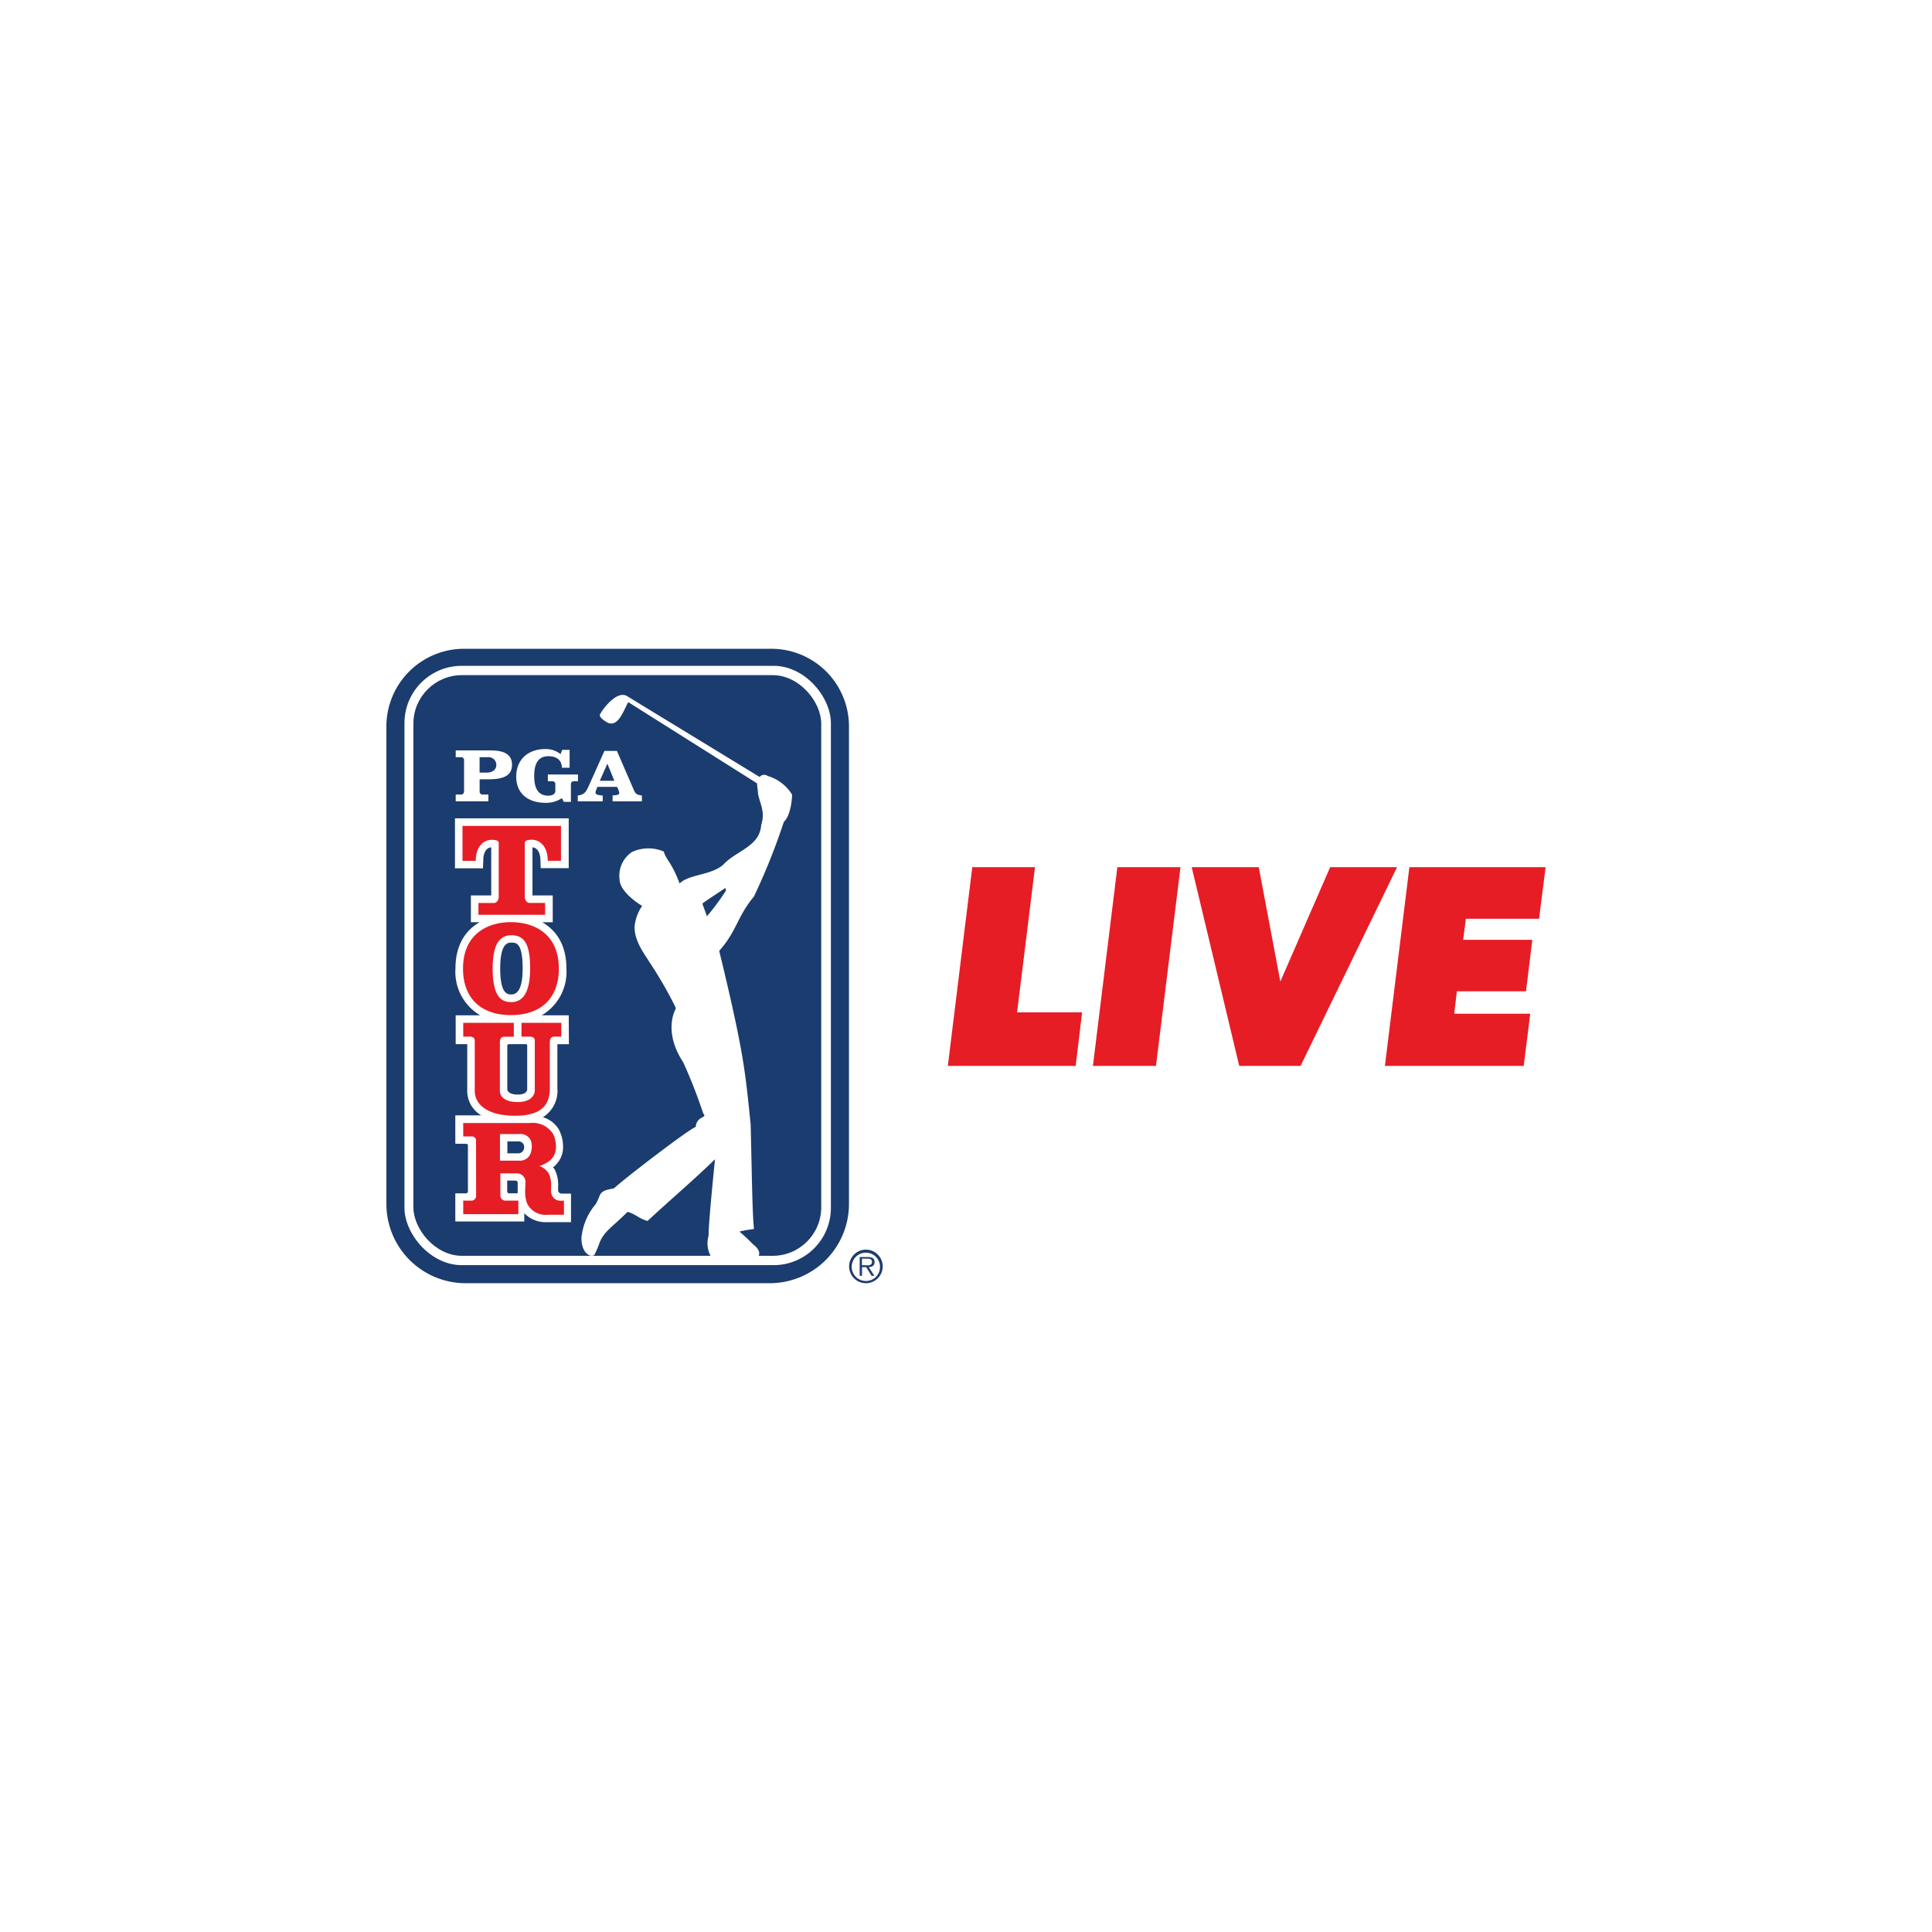 <svg xmlns="http://www.w3.org/2000/svg" viewBox="0 0 250 250"><defs><clipPath id="a"><path d="M0 0h250v250H0z"/></clipPath><filter id="b" x="-5.5" y="-3.5" width="261" height="261" filterUnits="userSpaceOnUse"><feOffset dy="2"/><feGaussianBlur stdDeviation="7.5" result="b"/><feFlood flood-opacity=".102"/><feComposite operator="in" in2="b"/><feComposite in="SourceGraphic"/></filter></defs><g clip-path="url(#a)"><g filter="url(#b)"><circle cx="108" cy="108" r="108" transform="translate(17 17)" fill="#fff"/></g><g transform="translate(50 83.954)"><path d="M0 71.841a10.255 10.255 0 0 0 10.252 10.252H49.6a10.255 10.255 0 0 0 10.257-10.252V10.116A10.044 10.044 0 0 0 49.6 0H10.252A10.05 10.05 0 0 0 0 10.116Z" fill="#1b3c6e"/><rect width="55.179" height="77.552" rx="7.41" transform="translate(2.338 2.203)" fill="#fff"/><rect width="52.776" height="75.138" rx="6.28" transform="translate(3.492 3.409)" fill="#1b3c6e"/><path d="M59.878 79.914a2.172 2.172 0 1 1 .636 1.543 2.173 2.173 0 0 1-.636-1.543m3.994 0a1.832 1.832 0 1 0-1.826 1.89 1.811 1.811 0 0 0 1.826-1.89m-.737 1.217h-.352l-.694-1.121h-.545v1.121h-.3v-2.424h1.057c.641 0 .867.245.867.641 0 .481-.331.65-.759.662l.737 1.121Zm-1.143-1.355c.342 0 .844.054.844-.438 0-.385-.31-.427-.608-.427h-.694v.854h.449Z" fill="#1b3c6e"/><path d="M12.058 14.025h1.089a1 1 0 0 1 1.078 1c0 .619-.5.993-1.249.993h-.918v-1.985Zm-2.018 4.432a.371.371 0 0 1-.417.4H8.97v.876h4.226v-.875h-.713a.371.371 0 0 1-.417-.4v-1.572h1.175c1.976 0 3.012-.513 3.012-1.88s-1.035-1.857-2.8-1.857H8.97v.876h.662a.371.371 0 0 1 .417.4v4.037Zm14.745-1.324h-.491a.371.371 0 0 0-.417.395v2.275h-.929l-.234-.48a3.656 3.656 0 0 1-2.113.608c-2.232 0-3.8-1.164-3.8-3.385s1.517-3.576 3.8-3.576a3.034 3.034 0 0 1 1.933.662l.213-.555h.961v2.317h-.994c-.032-.982-.662-1.495-1.751-1.495-1.249 0-1.837.854-1.837 2.563s.587 2.542 1.837 2.542c.406 0 .9-.15.9-.619v-.846a.371.371 0 0 0-.417-.4h-.555v-.876h3.9v.876Zm8.17 1.836c-.716-.118-.737-.277-1.014-.876l-2.113-4.88h-1.614l-2.018 4.506c-.31.662-.513 1.175-1.431 1.26v.759h3.225v-.759h-.108c-.245-.043-.823-.043-.823-.374a1.6 1.6 0 0 1 .118-.427l.128-.31h2.542l.15.31a2.2 2.2 0 0 1 .139.5c0 .288-.641.267-.867.3v.759h3.793v-.759h-.118Zm-5.341-1.893.982-2.211.9 2.211h-1.89Z" fill="#fff"/><path d="M51.452 22.386c1.015-1.036 1.044-3.513 1.044-3.513a5.545 5.545 0 0 0-3.172-2.424.746.746 0 0 0-1.025.139L31.074 6.081c-1.26-.65-2.99 1.571-3.428 2.392-.171.3.385.726.769.961 1.559 1.025 2.317-1.6 2.883-2.531L47.96 17.41a7.308 7.308 0 0 0 .1.908c0 1.367 1.089 2.5.438 4.474-.171 2.776-3.182 3.321-4.816 5.051-1.506 1.474-4.475 1.292-5.713 2.5l-.032.032s0-.043-.011-.054c-1.068-2.8-1.708-2.958-2.039-4.09a5.056 5.056 0 0 0-4.111.064 3.7 3.7 0 0 0-1.6 3.588c.032 1.345 1.922 2.8 2.916 3.385a5.734 5.734 0 0 0-.961 2.52c-.163 1.986 1.42 3.9 1.858 4.678a52.551 52.551 0 0 1 3.332 5.735c.064.15.163.267.075.47-.021.054-1.613 2.83 1 6.813a65.833 65.833 0 0 1 2.6 6.641c.608.65-.833.245-.972 1.741-1.025.406-8.81 6.365-10.562 7.935-.694.2-1.6.171-1.9 1.047a7.494 7.494 0 0 1-.481 1.025 7.774 7.774 0 0 0-1.783 3.9c-.171.769.021 2.264.918 2.67a.645.645 0 0 0 .683 0 10.965 10.965 0 0 0 .683-1.591c.619-1.506 1.527-1.912 3.63-3.994 1.046.288 1.506.908 2.585 1.175 2.916-2.712 5.863-5.2 8.724-7.977-.438 4.3-.844 8.736-.833 9.91a3.47 3.47 0 0 0 .32 2.691s4.763.277 5.681.213c.459-.032.481-.31.481-.31s.427-.641-.726-1.495a23.932 23.932 0 0 0-1.762-1.655 16.335 16.335 0 0 1 1.88-.331c-.224-2.264-.267-7.155-.427-13.552-.7-6.632-.769-8.864-4.069-22.437 2.339-2.659 2.243-4.3 4.5-7.048a81.757 81.757 0 0 0 3.875-9.685m-9.964 12.257c-.054-.192-.417-1.132-.587-1.634-.021-.064 2.98-2.029 2.98-2.029a2.678 2.678 0 0 1 .064.352 31.574 31.574 0 0 1-2.456 3.311M22.703 70.495a.451.451 0 0 1-.481-.47v-.448a4.369 4.369 0 0 0-.385-2.072 1.96 1.96 0 0 0-.277-.427c.032-.021.075-.043.118-.075h.018l.021-.032a3.251 3.251 0 0 0 1.143-2.585 4.68 4.68 0 0 0-.513-2.113v-.032l-.032-.032a3.5 3.5 0 0 0-2.071-1.592 4 4 0 0 0 1.88-3.748v-5.7h1.495l-.023-3.741h-3.5a6.528 6.528 0 0 0 3.2-6.044c0-3.075-1.324-4.966-3.129-6h1.355v-3.47h-2.62v-6.217c.587.032.993.63 1.025 1.549l.043 1.143h3.62v-6.452H8.874v6.472h3.622l.043-1.164c.032-.929.438-1.527 1.025-1.549v6.215h-2.629v3.47h1.13c-1.8 1.025-3.129 2.916-3.129 6a6.507 6.507 0 0 0 3.2 6.044h-3.17v3.732h1.495v6.066a3.655 3.655 0 0 0 1.817 3.15H8.917v3.674s1.1.011 1.42 0c0 .043.256 0 .213.256v5.884c0 .31-.224.213-.224.277H8.917v3.642h8.927v-1.069a3.829 3.829 0 0 0 2.98 1.154h3.065v-3.695h-1.186Zm-6.834-19.338h2.167s.182 0 .182.171v5.629c0 .406-.352.726-1.239.726s-1.335-.331-1.335-.726v-5.63c0-.15.224-.171.224-.171m1.762-9.782c0 2.232-.491 3.353-1.452 3.353-.47 0-1.452 0-1.452-3.353s1.025-3.353 1.452-3.353c.608 0 1.452 0 1.452 3.353m-1.741 29.083a.24.24 0 0 1-.256-.224v-1.42h.93c.288 0 .427.043.427.363v.681c0 .182-.011.417 0 .6h-1.111Zm-.235-5.169v-1.542h1.452a.7.7 0 0 1 .716.748.754.754 0 0 1-.7.79h-1.467Z" fill="#fff"/><path d="M22.384 22.919H9.846v4.52h1.719v-.22c.075-1.719 1.079-2.5 2.039-2.5.63 0 .929.128.929.4v6.983c0 .374-.245.79-.6.79h-2.026v1.527h8.629v-1.535h-2.031c-.352 0-.6-.417-.6-.79v-6.985c0-.267.31-.4.929-.4.961 0 1.965.769 2.039 2.5v.226h1.719v-4.516h-.218Zm.245 25.481h-5.148v1.783h.962a.928.928 0 0 1 .641.163c.118.118.118.3.118.577v6.352c-.043.3-.331 1.377-2.211 1.377-1.442 0-2.307-.555-2.307-1.474v-6.2c0-.715.331-.78.65-.78h1.154v-1.797H9.942v1.783h.732a.928.928 0 0 1 .641.163c.128.128.118.342.118.577v6.3c0 1.549 1.377 3.2 5.256 3.2s4.459-1.912 4.459-3.567v-5.893c0-.716.331-.78.65-.78h.833V48.39Zm-6.514-13.028c-3 0-6.2 1.517-6.2 6.014 0 3.823 2.317 6.014 6.2 6.014s6.2-2.189 6.2-6.014c0-4.506-3.2-6.014-6.2-6.014m.059 10.347c-1.046 0-2.424-.363-2.424-4.325 0-2.98.79-4.325 2.424-4.325 1.719 0 2.424 1.186 2.424 4.325 0 2.894-.844 4.325-2.424 4.325m6.568 25.693a1.241 1.241 0 0 1-1.431-1.388v-.457a3.488 3.488 0 0 0-.288-1.644 2.33 2.33 0 0 0-1.207-.993 4.636 4.636 0 0 0 1.324-.694 2.292 2.292 0 0 0 .8-1.848 3.589 3.589 0 0 0-.406-1.666 3.116 3.116 0 0 0-2.98-1.355H9.942v1.73h1.111a.542.542 0 0 1 .545.481s.011 5.457.011 7.23a.621.621 0 0 1-.523.6H9.942v1.751h7.132v-1.755h-1.773a.685.685 0 0 1-.555-.63V67.88h2.113a1.1 1.1 0 0 1 1.132 1.207l-.021.748a4.437 4.437 0 0 0 .235 1.933 2.657 2.657 0 0 0 2.68 1.463h2.089v-1.817h-.235Zm-8.048-8.617h2.5a1.429 1.429 0 0 1 1.549.982 2.7 2.7 0 0 1-.069 1.475 1.454 1.454 0 0 1-1.495.982h-2.485v-3.449Zm75.333-15.751-.835 6.931H72.65l3.161-25.716h8.116L81.61 47.044Zm12.727-18.784-3.172 25.716h-8.158l3.161-25.716Zm28.022 0-12.483 25.715h-7.935l-6.151-25.716h8.68l2.787 14.802 6.448-14.8Zm19.223 0-.844 6.674h-9.472l-.352 2.723h8.948l-.813 6.665h-8.948l-.342 2.9h9.837l-.845 6.749h-17.961l3.167-25.711Z" fill="#e61d25"/></g></g></svg>